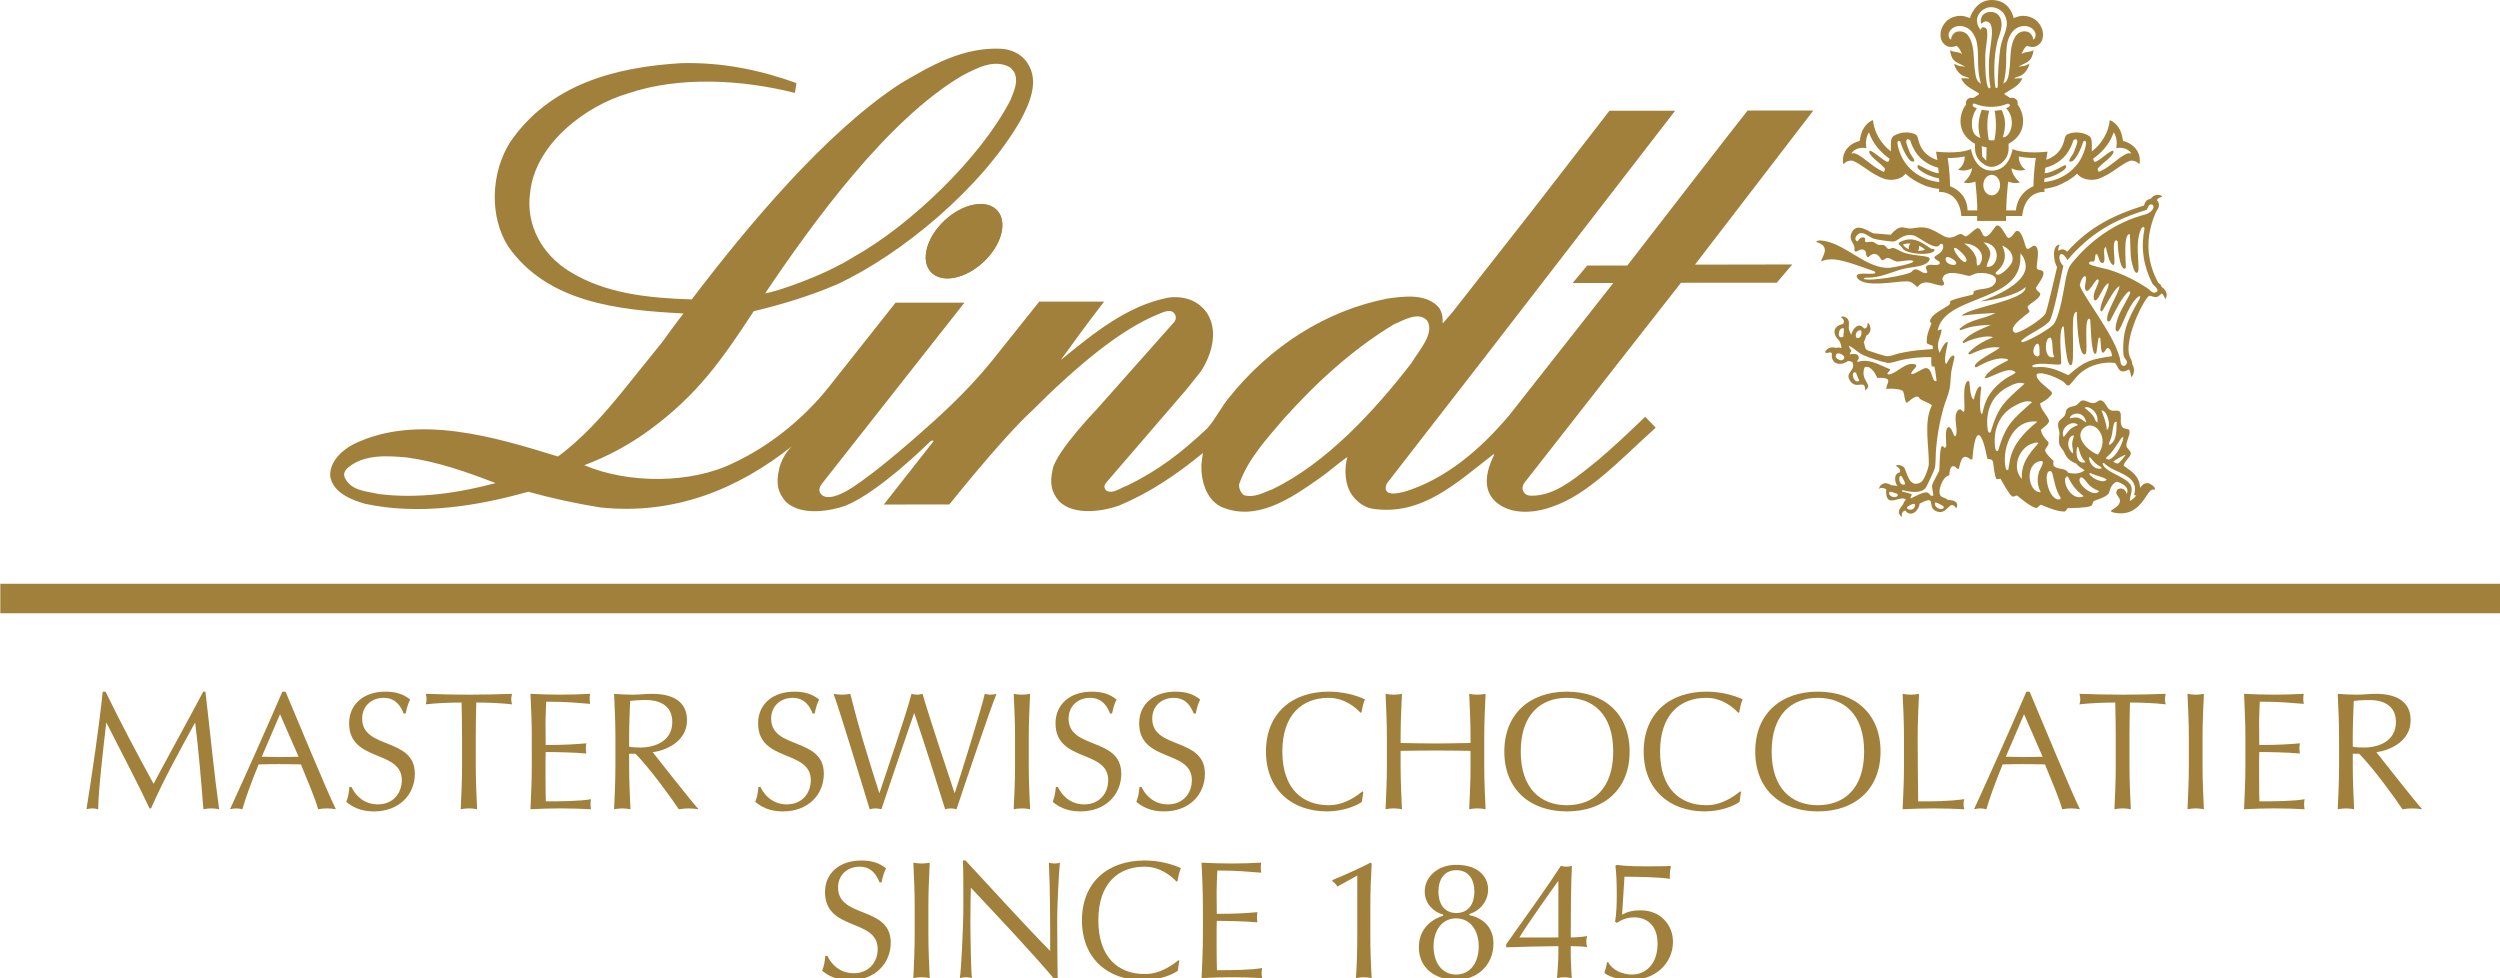 <?xml version="1.0" encoding="utf-8"?>
<!-- Generator: Adobe Illustrator 17.0.0, SVG Export Plug-In . SVG Version: 6.00 Build 0)  -->
<!DOCTYPE svg PUBLIC "-//W3C//DTD SVG 1.1//EN" "http://www.w3.org/Graphics/SVG/1.1/DTD/svg11.dtd">
<svg version="1.1" id="Layer_1" xmlns="http://www.w3.org/2000/svg" xmlns:xlink="http://www.w3.org/1999/xlink" x="0px" y="0px"
	 width="160.802px" height="62.911px" viewBox="0 0 160.802 62.911" enable-background="new 0 0 160.802 62.911"
	 xml:space="preserve">
<g>
	<g>
		<g>
			
				<ellipse transform="matrix(-0.682 -0.731 0.731 -0.682 92.958 71.408)" fill="#A1803B" cx="61.997" cy="15.502" rx="1.829" ry="2.91"/>
		</g>
	</g>
	<line fill="#A1803B" x1="50.442" y1="28.66" x2="50.438" y2="28.66"/>
	<line fill="#A1803B" x1="50.445" y1="28.66" x2="50.442" y2="28.66"/>
	<g>
		<g>
			
				<ellipse transform="matrix(-0.682 -0.731 0.731 -0.682 92.958 71.408)" fill="#A1803B" cx="61.997" cy="15.502" rx="1.829" ry="2.91"/>
		</g>
	</g>
	<line fill="#A1803B" x1="53.057" y1="29.042" x2="53.054" y2="29.042"/>
	<line fill="#A1803B" x1="53.06" y1="29.042" x2="53.057" y2="29.042"/>
	<g>
		<g>
			<rect x="0.02" y="37.548" fill="#A1803B" width="160.782" height="1.898"/>
			<path fill="#A1803B" d="M80.349,38.495"/>
		</g>
	</g>
	<path fill="#A1803B" d="M91.809,20.638c-0.547-0.645-1.52-0.041-2.154,0.225c-2.592,1.562-4.944,3.687-7.086,6.079
		c-1.127,1.323-2.315,2.608-2.865,4.198c-0.042,0.253,0.12,0.582,0.302,0.708c0.677,0.197,1.238-0.164,1.828-0.375
		c3.439-1.646,6.565-5.024,8.959-8.133C91.289,22.51,92.282,21.457,91.809,20.638z M31.878,31.073
		c-1.831-0.704-3.676-1.365-5.69-1.646c-1.338-0.127-2.873-0.212-3.874,0.717c-0.205,0.218-0.215,0.408-0.125,0.608
		c0.423,0.83,1.378,0.841,2.167,1.024C26.92,32.1,29.512,31.707,31.878,31.073z M65.23,4.626l-0.239-0.282
		C63.949,3.74,62.78,4.402,61.864,4.88c-4.831,2.857-9.625,9.493-12.653,13.995c0.761-0.127,3.719-1.105,5.734-2.373
		c3.564-1.985,8.131-6.332,10.046-10.061C65.202,5.893,65.54,5.246,65.23,4.626z M50.958,28.687
		c-3.535,2.814-7.631,4.446-12.335,3.954c-1.578-0.253-3.127-0.591-4.648-1.013c-3.225,0.915-7.001,1.534-10.508,0.773
		c-0.874-0.253-2.028-0.703-2.226-1.744c-0.07-0.943,0.761-1.717,1.521-2.097c4.085-1.984,9.156-0.421,13.127,0.802
		c1.577-1.153,2.944-2.701,4.156-4.193l2.573-3.193c0.408-0.591,1.343-1.815,1.343-1.815c-4.184-0.212-8.749-0.691-11.285-4.322
		c-1.226-1.97-1.085-4.741,0.127-6.683c2.549-3.729,6.761-4.841,11.015-5.094c2.649-0.07,5.113,0.451,7.408,1.281
		c0,0-0.056,0.422-0.098,0.633c-3.338-0.844-7.395-1.097-10.719,0.028c-2.761,0.802-6.001,3.279-6.31,6.388
		c-0.296,2.069,0.761,3.997,2.578,5.093c2.268,1.393,5.001,1.688,7.817,1.773c3.521-4.63,8.609-10.764,13.454-13.901
		c1.958-1.154,3.973-2.322,6.409-2.223c0.591,0.029,1.324,0.281,1.732,0.928c0.789,1.168,0.113,2.632-0.451,3.687
		c-2.493,4.334-7.637,8.611-11.82,10.552c-1.719,0.732-3.507,1.281-5.338,1.717c-2.07,3.166-3.622,5.363-6.646,7.598
		c-1.313,0.97-2.747,1.745-4.254,2.307c2.817,1.196,6.86,1.211,9.62-0.154c2.268-1.069,4.437-2.772,6.127-4.897l4.276-5.404
		l4.429,0.001l-9.169,11.65c-0.159,0.209-0.2,0.401-0.116,0.571c0.335,0.64,1.492,0,1.492,0s1.229-0.47,5.709-4.496
		c1.423-1.28,2.69-2.546,3.888-4.024l3.011-3.772h4.173c-1.001,1.295-1.901,2.52-2.79,3.758c2.142-1.745,4.268-3.489,6.902-4.01
		c1-0.14,1.957,0.169,2.521,1.014c0.732,1.167,0.268,2.704-0.423,3.742l-0.887,1.112l-5.197,6.037
		c-0.155,0.189-0.139,0.368,0.016,0.499c0.38,0.263,0.914-0.176,1.309-0.302c1.943-0.929,3.533-2.132,5.194-3.709
		c0.465-0.52,0.905-1.371,1.34-1.906c2.663-3.349,6.269-5.656,10.241-6.43c1.097-0.155,2.45-0.324,3.267,0.534
		c0.24,0.296,0.296,0.676,0.283,1.069l0.633-0.732l5.143-6.557l4.951-6.396h4.225L95.472,23.017l-6.255,8.062
		c-0.07,0.141-0.13,0.316-0.06,0.457c0.167,0.358,0.837,0.162,1.187,0.091c2.622-0.802,4.874-2.703,6.749-4.939l6.676-8.484
		l-2.614-0.003l0.937-1.123h2.579c0,0,7.599-9.828,7.739-9.969h4.226l-7.613,9.912l6.261-0.011l-1.002,1.174l-6.161,0.004
		L98.063,31.037c-0.144,0.197-0.157,0.39-0.109,0.515c0.13,0.261,0.276,0.339,0.62,0.331c1.36-0.019,2.506-0.93,3.717-1.887
		c1.338-1.048,3.529-3.19,3.529-3.19l0.675,0.704c-2.196,1.97-4.344,4.321-6.668,5.084c-0.691,0.267-2.151,0.592-3.253-0.051
		c-1.085-0.636-1.231-1.776-0.454-3.32l-0.084,0.014c-2.338,1.801-4.605,3.996-7.803,3.476c-0.62-0.112-1.198-0.634-1.466-1.211
		c-0.267-0.634-0.295-1.45-0.098-2.111c-0.606,0.408-1.211,0.971-1.83,1.393c-1.79,1.252-4.023,2.816-6.32,1.803
		c-0.943-0.493-1.274-1.663-1.245-2.689c0.028-0.253,0.056-0.534,0.098-0.76c-1.718,1.407-3.443,2.568-5.401,3.383
		c-0.821,0.302-2.85,0.734-3.86-0.291c-0.499-0.608-0.607-1.129-0.396-2.085c0.281-1.182,2.841-3.835,2.841-3.835l4.971-5.6
		c0,0,0.222-0.249,0.011-0.542c-0.254-0.352-0.774-0.055-1.096,0.063c-2.366,0.985-5.043,3.167-8.133,6.253
		c-1.86,1.717-5.248,5.963-5.248,5.963l-4.215,0.003l3.201-4.072c-0.099-0.126-0.254,0.056-0.254,0.056s-3.225,3.206-5.38,4.078
		l-0.038,0.015c-0.82,0.302-2.854,0.734-3.863-0.291c-0.499-0.608-0.606-1.129-0.396-2.086
		C50.349,29.198,50.958,28.687,50.958,28.687z"/>
	<g>
		<g>
			<path fill="#A1803B" d="M118.663,10.471c0.127-0.103,0.311-0.166,0.501-0.132c0.529,0.218,0.941,0.608,1.437,0.883
				c0.229,0.125,0.445,0.24,0.697,0.309c0.417,0.092,0.919,0.012,1.208-0.286l0.05-0.08c0.397,0.366,0.836,0.602,1.321,0.802
				c0.274,0.078,0.55,0.161,0.85,0.181l-0.01,0.191c1.409,0.002,1.435,1.553,1.435,1.553h1.018v0.319h1.863v-0.319h1.038
				c0,0,0.067-1.551,1.435-1.553l-0.011-0.195c0.281-0.026,0.539-0.104,0.797-0.177c0.484-0.201,0.925-0.436,1.32-0.802l0.051,0.08
				c0.289,0.298,0.791,0.378,1.207,0.286c0.251-0.069,0.469-0.184,0.698-0.309c0.496-0.275,0.907-0.665,1.437-0.883
				c0.189-0.034,0.373,0.029,0.502,0.132c0.033,0.017,0.05,0.103,0.1,0.069c0.039-0.115,0.033-0.275,0.017-0.396
				c-0.073-0.567-0.546-0.957-1.07-1.077c-0.032-0.241-0.095-0.482-0.183-0.694c-0.15-0.286-0.374-0.538-0.669-0.647
				c-0.083,0.825-0.545,1.553-1.152,2.011c-0.016-0.275,0.039-0.596-0.061-0.848c-0.033-0.109-0.151-0.166-0.239-0.212
				c-0.38-0.189-0.897-0.218-1.288-0.029c-0.166,0.103-0.156,0.333-0.222,0.498c-0.158,0.561-0.596,0.957-1.123,1.131
				c0.043-0.318,0.08-0.525,0.08-0.525s-1.434,0.188-2.249-0.163c0,0-0.181,1.384-1.332,1.386c-1.141,0-1.339-1.386-1.339-1.386
				c-0.814,0.35-2.249,0.163-2.249,0.163s0.04,0.214,0.083,0.542c-0.552-0.164-1.014-0.57-1.179-1.149
				c-0.066-0.165-0.055-0.395-0.222-0.498c-0.39-0.189-0.907-0.16-1.286,0.029c-0.089,0.046-0.207,0.103-0.24,0.212
				c-0.1,0.252-0.045,0.573-0.061,0.848c-0.607-0.458-1.07-1.186-1.153-2.011c-0.295,0.109-0.518,0.361-0.669,0.647
				c-0.089,0.212-0.149,0.453-0.184,0.694c-0.523,0.12-0.997,0.51-1.068,1.077c-0.016,0.121-0.022,0.281,0.016,0.396
				C118.613,10.574,118.629,10.488,118.663,10.471z M135.951,8.517c0.146,0.189,0.196,0.452,0.201,0.698
				c0,0.104-0.029,0.218-0.029,0.316c0.057,0.006,0.117-0.028,0.179-0.023c0.312-0.012,0.619,0.097,0.786,0.367
				c-0.04,0-0.101-0.024-0.15-0.024c-0.224,0.035-0.395,0.178-0.579,0.293c-0.44,0.327-0.853,0.705-1.36,0.911
				c-0.039-0.063-0.083-0.126-0.077-0.201c0.292-0.37,0.747-0.59,1.003-1.003c0.027-0.046,0.016-0.108-0.006-0.154
				c-0.161-0.08-1.125,0.878-1.215,0.687c-0.039-0.04-0.066-0.109-0.072-0.172C135.216,9.789,135.717,9.228,135.951,8.517z
				 M131.505,11.48c0.44-0.089,0.866-0.257,1.215-0.525c0.097-0.067,0.206-0.165,0.162-0.302c-0.011-0.046-0.078-0.029-0.107-0.018
				c-0.568,0.321-0.973,0.493-1.255,0.506l0.036-0.351c0.704-0.187,1.295-0.606,1.632-1.323c0.064-0.131,0.134-0.296,0.168-0.434
				c0.055-0.05,0.094-0.08,0.177-0.074c0.209,0.074-0.042,0.529-0.126,0.797c-0.072,0.212-0.388,0.54-0.298,0.628
				c0.218,0.052,0.296-0.114,0.396-0.224c0.222-0.32,0.368-0.659,0.489-1.042c0.047-0.069,0.175-0.105,0.19,0.074
				c-0.033,0.308-0.139,0.607-0.267,0.882c-0.46,0.941-1.396,1.536-2.429,1.638L131.505,11.48z M129.163,11.682
				c0,0,0.441,0.169,0.751,0.048c-0.184-0.15-0.519-0.538-0.531-0.912c0,0,0.402,0.261,0.906,0.093
				c-0.465-0.274-0.439-0.847-0.439-0.847c0.642,0.131,1.098,0.093,1.098,0.093s-0.148,0.847-0.153,1.817
				c-1.106,0.485-1.127,1.559-1.127,1.559h-0.62C129.048,13.534,129.021,13.134,129.163,11.682z M128.108,11.246
				c0.299,0,0.54,0.296,0.54,0.66c0,0.365-0.242,0.66-0.54,0.66c-0.3,0-0.541-0.295-0.541-0.66
				C127.567,11.542,127.808,11.246,128.108,11.246z M126.373,10.065c0,0,0.027,0.573-0.439,0.847
				c0.502,0.167,0.904-0.093,0.904-0.093c-0.011,0.374-0.347,0.762-0.53,0.912c0.309,0.121,0.751-0.048,0.751-0.048
				c0.145,1.384,0.117,1.852,0.117,1.852h-0.622c0,0,0.062-1.091-1.126-1.559c-0.005-0.971-0.154-1.817-0.154-1.817
				S125.73,10.195,126.373,10.065z M122.23,9.117c0.122,0.383,0.267,0.722,0.49,1.042c0.1,0.11,0.178,0.276,0.395,0.224
				c0.09-0.089-0.226-0.417-0.298-0.628c-0.084-0.268-0.336-0.723-0.126-0.797c0.084-0.006,0.123,0.024,0.179,0.074
				c0.033,0.139,0.103,0.304,0.167,0.434c0.336,0.717,0.926,1.136,1.63,1.323l0.038,0.351c-0.282-0.014-0.687-0.186-1.255-0.506
				c-0.029-0.011-0.096-0.028-0.107,0.018c-0.044,0.137,0.064,0.235,0.16,0.302c0.352,0.268,0.776,0.436,1.218,0.525l0.015,0.231
				c-1.032-0.102-1.968-0.697-2.428-1.638c-0.127-0.275-0.233-0.574-0.267-0.882C122.056,9.012,122.185,9.048,122.23,9.117z
				 M119.866,9.508c0.062-0.005,0.123,0.029,0.179,0.023c0-0.098-0.028-0.212-0.028-0.316c0.006-0.246,0.056-0.509,0.201-0.698
				c0.234,0.711,0.734,1.272,1.319,1.696c-0.005,0.063-0.033,0.132-0.072,0.172c-0.089,0.191-1.052-0.768-1.214-0.687
				c-0.022,0.046-0.033,0.108-0.006,0.154c0.256,0.414,0.711,0.633,1.004,1.003c0.006,0.074-0.04,0.137-0.078,0.201
				c-0.508-0.206-0.92-0.585-1.36-0.911c-0.184-0.115-0.356-0.258-0.579-0.293c-0.051,0-0.112,0.024-0.151,0.024
				C119.249,9.605,119.555,9.496,119.866,9.508z"/>
			<path fill="#A1803B" d="M125.456,3.02c0.14,0.017,0.256-0.046,0.385-0.069c0.183,0.092,0.261,0.344,0.362,0.521l-0.14-0.069
				c-0.195-0.08-0.441-0.052-0.629-0.171c0,0.142,0.051,0.281,0.094,0.407c0.14,0.378,0.546,0.458,0.881,0.647
				c-0.156-0.029-0.33-0.018-0.474-0.075c-0.084-0.034-0.162-0.08-0.24-0.097c0.049,0.247,0.21,0.493,0.396,0.653
				c0.128,0.114,0.301,0.154,0.457,0.206c0.05,0.012,0.089,0.029,0.105,0.087c-0.161-0.04-0.35-0.006-0.506-0.029
				c0.173,0.487,0.753,0.726,1.155,0.983c-0.016,0.063-0.062,0.104-0.117,0.126c-0.118,0.046-0.196,0.19-0.334,0.15
				c-0.145-0.023-0.289,0.057-0.362,0.172c-0.04,0.08-0.056,0.16-0.029,0.252c-0.289,0.378-0.439,0.945-0.317,1.45
				c0.112,0.504,0.478,0.859,0.891,1.083v0.313c0.002,0.784,0.728,1.176,1.051,1.178c0.426,0,1.108-0.41,1.11-1.178V9.246
				c0.41-0.224,0.779-0.579,0.89-1.083c0.123-0.504-0.027-1.072-0.318-1.45c0.028-0.092,0.011-0.172-0.028-0.252
				c-0.072-0.114-0.217-0.195-0.363-0.172c-0.138,0.041-0.215-0.103-0.333-0.15c-0.057-0.022-0.101-0.063-0.118-0.126
				c0.401-0.257,0.98-0.496,1.153-0.983c-0.157,0.024-0.347-0.01-0.507,0.029c0.015-0.057,0.054-0.074,0.106-0.087
				c0.155-0.052,0.328-0.091,0.456-0.206c0.185-0.161,0.347-0.406,0.395-0.653c-0.078,0.018-0.156,0.063-0.239,0.097
				c-0.145,0.057-0.317,0.046-0.473,0.075c0.333-0.189,0.74-0.269,0.879-0.647c0.044-0.126,0.095-0.265,0.095-0.407
				c-0.19,0.12-0.435,0.091-0.629,0.171l-0.139,0.069c0.1-0.177,0.178-0.429,0.361-0.521c0.128,0.022,0.246,0.086,0.385,0.069
				c0.279-0.012,0.517-0.235,0.601-0.493c0.135-0.464-0.073-0.933-0.405-1.22c-0.264-0.212-0.614-0.316-0.986-0.28
				c-0.207,0.034-0.462,0.137-0.462,0.137S129.322,0.002,128.112,0c-1.099,0.002-1.404,1.163-1.404,1.163s-0.254-0.103-0.46-0.137
				c-0.375-0.035-0.725,0.069-0.986,0.28c-0.335,0.287-0.541,0.756-0.407,1.22C124.938,2.785,125.178,3.008,125.456,3.02z
				 M127.757,10.321c-0.1-0.069-0.167-0.183-0.261-0.257l-0.029-0.658l0.295,0.069l0.017,0.029
				C127.768,9.777,127.763,10.046,127.757,10.321z M129.122,6.672c0.074-0.017,0.135,0.035,0.162,0.092
				c-0.028,0.126-0.168,0.148-0.251,0.206c0.328,0.304,0.457,0.848,0.311,1.335c-0.072,0.212-0.183,0.436-0.412,0.515l-0.112,0.012
				c0.139-0.412,0.207-0.957,0.067-1.392c-0.044-0.127-0.078-0.258-0.15-0.367c-0.145,0.011-0.295,0.029-0.438,0.052
				c0.105,0.625,0.117,1.29-0.022,1.896c-0.119,0.017-0.247,0.011-0.358-0.017c-0.089-0.447-0.117-0.962-0.066-1.432
				c0.023-0.15,0.055-0.293,0.084-0.442c-0.101-0.035-0.229-0.023-0.335-0.052c-0.049,0-0.145-0.07-0.15,0.029
				c-0.202,0.533-0.273,1.21-0.068,1.754c-0.061,0.01-0.105-0.041-0.167-0.057c-0.362-0.184-0.401-0.625-0.379-1.02
				c0.033-0.304,0.145-0.579,0.317-0.814c-0.095-0.057-0.228-0.057-0.268-0.171c-0.006-0.052-0.011-0.115,0.045-0.132
				c0.133-0.018,0.222,0.069,0.339,0.092C127.847,6.935,128.576,6.907,129.122,6.672z M129.277,2.297
				c0.18-0.384,0.552-0.651,1.002-0.624c0.3,0.022,0.567,0.204,0.647,0.482c0.034,0.155-0.022,0.32-0.141,0.396
				c-0.016-0.047-0.03-0.099-0.029-0.145c-0.073-0.191-0.223-0.363-0.439-0.382c-0.3-0.044-0.561,0.106-0.703,0.348
				c-0.331,0.555-0.288,1.273-0.343,1.908c-0.074,0.387-0.025,0.911-0.417,1.097c0.177-0.584,0.193-1.215,0.187-1.84
				C129.06,3.103,129.075,2.663,129.277,2.297z M127.224,1.022c0.128-0.29,0.383-0.485,0.704-0.551
				c0.376-0.05,0.705,0.111,0.926,0.359c0.123,0.169,0.186,0.344,0.222,0.557c0.055,0.498-0.242,0.957-0.348,1.418
				c-0.13,0.485-0.12,0.949-0.184,1.45c-0.019,0.326-0.053,0.973-0.046,1.307c-0.018,0.039-0.015,0.093-0.067,0.102
				c-0.045,0.02-0.071-0.027-0.089-0.059c-0.114-0.758-0.084-1.985,0.082-2.704c0.083-0.487,0.291-0.796,0.319-1.305
				c0.002-0.357-0.122-0.647-0.413-0.772c-0.189-0.083-0.461-0.08-0.638,0.03c-0.209,0.096-0.294,0.324-0.289,0.551
				c0.015,0.042,0.017,0.09,0.041,0.126c0.119-0.105,0.193-0.149,0.289-0.156c0.099-0.001,0.192,0.052,0.258,0.117
				c0.135,0.185,0.129,0.417,0.135,0.649c-0.03,0.575-0.16,1.126-0.191,1.715c-0.016,0.47-0.021,1.251,0.096,1.74
				c-0.014,0.028-0.016,0.076-0.058,0.079c-0.061,0.005-0.091-0.042-0.116-0.088c-0.083-0.227-0.102-0.495-0.136-0.758
				c-0.023-0.338-0.036-0.939-0.028-1.291c0.019-0.498,0.168-1.037,0.123-1.536c-0.005-0.069-0.031-0.143-0.08-0.183
				c-0.073-0.048-0.149-0.092-0.23-0.054c-0.066,0.027-0.085,0.08-0.095,0.162C127.171,1.69,127.091,1.307,127.224,1.022z
				 M125.343,2.155c0.079-0.278,0.347-0.46,0.646-0.482c0.451-0.027,0.822,0.24,1.002,0.624c0.203,0.366,0.217,0.806,0.237,1.241
				c-0.007,0.625,0.01,1.256,0.186,1.84c-0.391-0.187-0.342-0.711-0.417-1.097c-0.055-0.635-0.012-1.353-0.344-1.908
				c-0.141-0.242-0.402-0.393-0.701-0.348c-0.219,0.02-0.368,0.191-0.44,0.382c0.002,0.046-0.014,0.098-0.026,0.145
				C125.365,2.475,125.309,2.311,125.343,2.155z"/>
			<path fill="#A1803B" d="M139.041,18.455c-0.031-0.114-0.122-0.205-0.22-0.263c-0.787-1.453-0.825-2.932-0.191-4.46
				c0.073-0.174,0.218-0.317,0.237-0.512c0.013-0.133-0.042-0.256-0.138-0.345c0.073-0.139,0.22-0.191,0.364-0.227
				c-0.221-0.223-0.605-0.1-0.759,0.138c-0.285,0.055-0.34,0.179-0.435,0.434c-1.991,0.621-3.519,1.4-4.94,2.972
				c-0.161-0.169-0.35-0.208-0.55-0.065c-0.069-0.131,0.028-0.274,0.081-0.393c-0.548,0.011-0.397,1.15-0.175,1.436
				c-0.092,0.368-0.647,2.872-0.77,3.036c-0.281,0.379-1.431,1.118-1.9,1.215c-0.687-0.305,0.792-1.224,0.881-1.357
				c0.077-0.114-0.23-0.252-0.046-0.417c0.175-0.157,0.398-0.272,0.568-0.44c0.079-0.08,0.242-0.234,0.162-0.357
				c-0.057-0.084-0.327-0.228-0.238-0.374c0.109-0.18,0.512-0.694,0.465-0.947c-0.045-0.235-0.413-0.083-0.429-0.31
				c-0.023-0.305,0.23-1.173-0.087-1.393c-0.194-0.134-0.468,0.391-0.609,0.084c-0.088-0.192-0.258-1.136-0.602-1.054
				c-0.169,0.04-0.267,0.485-0.562,0.44c-0.156-0.13-0.507-1.004-0.77-0.75c-0.145,0.139-0.45,0.737-0.73,0.655
				c-0.199-0.059-0.222-0.665-0.526-0.495c-0.227,0.127-0.395,0.365-0.638,0.482c-0.118,0.057-0.17-0.059-0.261-0.106
				c-0.179-0.094-0.36,0.071-0.521,0.137c-0.464,0.186-0.694-0.056-1.077-0.263c-0.662-0.356-0.912-0.389-1.603-0.27
				c-0.563,0.097-0.705-0.399-1.409,0.414c-0.368-0.03-0.739-0.054-1.106-0.09c-0.182-0.018-1.134-0.832-1.436,0.031
				c-0.17,0.481,0.315,0.649,0.197,1.053c0.115,0.253,0.303-0.137,0.597-0.029c0.208,0.076,0.13,0.307,0.226,0.459l0.087,0.017
				c0.315-0.324,0.592-0.263,0.794,0.108c0.135,0.248,0.301-0.119,0.493-0.054c0.173,0.059,0.327,0.164,0.503,0.221
				c0.151,0.048,0.776-0.121,1.028-0.056c0.03,0.008,0.079,0.028,0.071,0.069c-0.023,0.119-1.297,0.385-1.522,0.397
				c-1.473,0.087-2.811-1.524-4.258-1.738c-0.16-0.024-0.355-0.058-0.481,0.072c1.048,0.292,0.332,1.005,0.331,1.256
				c0.274-0.129,0.581-0.152,0.88-0.126c0.668,0.061,1.856,0.525,2.531,0.757c0.03,0.01,0.085,0.057,0.076,0.095
				c-0.048,0.181-1.153-0.088-1.2,0.202c-0.009,0.061,0.057,0.169,0.099,0.208c0.6,0.553,2.348,0.135,3.157,0.144
				c0.268,0.003,0.461,0.203,0.643,0.375c0.495-0.647,1.162-0.052,1.634-0.107l0.088-0.084c0.033-0.147-0.15-0.229-0.099-0.387
				c0.189-0.591,1.269-0.241,1.645-0.154c0.147,0.033,0.325-0.096,0.464-0.137c0.473-0.141,1.598,0.03,1.274,0.6
				c-0.285,0.501-1.022,0.291-1.379,0.549c-0.015,0.053,0.001,0.144-0.046,0.184c-0.068,0.057-1.268,0.266-1.46,0.446
				c-0.062,0.059,0.024,0.128-0.017,0.173c-0.235,0.255-1.211,0.604-1.292,1.108c-0.011,0.068,0.092,0.067,0.094,0.131
				c0.002,0.098-0.363,0.72-0.29,1.274c0.007,0.057,0.302,0.135,0.382,0.177c-0.037,0.103,0.037,0.106-0.005,0.206l-0.646,0.05
				c-0.515,0.041-1.031,0.117-1.532,0.233c-0.203,0.048-0.424,0.142-0.626,0.173l-0.106,0.006c-0.22-0.004-0.999-0.284-1.249-0.365
				c-0.243-0.079-0.183-0.345-0.28-0.533c0.061-0.129,0.136-0.264,0.145-0.41c0.299-0.16,0.376-0.492,0.194-0.772
				c-0.02-0.033-0.047-0.068-0.092-0.052c-0.001,0.172-0.011,0.331-0.22,0.351c-0.358-0.466-0.745,0.029-0.833,0.406
				c-0.044-0.09-0.16-0.351-0.159-0.444c0.004-0.228,0.082-0.49-0.148-0.656c-0.095-0.069-0.25-0.114-0.358-0.054
				c0.145,0.116,0.268,0.267,0.143,0.456c-0.666,0.137-0.7,0.637-0.263,1.058c0.086,0.084,0.154,0.374,0.165,0.491
				c-0.119-0.037-0.247-0.05-0.366-0.007c-0.466-0.169-0.816,0.282-0.627,0.317c0.128,0.024,0.247-0.104,0.374,0.035
				c-0.094,0.692,0.542,0.836,1.031,0.489c0.1-0.007,0.199,0.027,0.288,0.073c0.25,0.559-0.547,0.649-0.134,1.225
				c0.413,0.574,0.958-0.182,0.951,0.587c0.58-0.394-0.347-0.577-0.042-1.472c0.354-0.196,0.732,0.398,0.81,0.668
				c1.131-0.036,0.589,0.325,0.592,0.715c0.188-0.037,1.011-0.027,1.089,0.169c0.087,0.214,0.073,0.464,0.179,0.692l0.071,0.025
				c0.143-0.106,0.642-0.612,0.797-0.287c0.066,0.144,0.854,0.353,0.786,0.487c-0.525,1.055-0.166,2.578-0.188,3.751
				c-0.003,0.237-0.298,1.039-0.495,1.156c-0.794,0.47-0.914-0.72-1.102-0.953c-0.086-0.109-0.506-0.237-0.502-0.078
				c0.138,0.056,0.315,0.237,0.238,0.399c-0.418,0.097-0.336,0.613-0.162,0.881c-0.134-0.018-0.264-0.052-0.4-0.054
				c-0.32-0.216-0.673-0.161-0.793,0.244c0.135-0.108,0.34-0.067,0.476,0.018c-0.084,1.352,0.907,0.325,1.272,0.667
				c-0.127,0.105-0.135,0.221-0.217,0.34c-0.193,0.273-0.413,0.475-0.047,0.786c-0.015-0.189,0.003-0.372,0.225-0.423
				c0.343,0.477,0.874,0.017,0.915-0.441c1.206-0.643,0.378,0.263,1.124,0.506c0.704,0.23,0.791-0.851,1.234-0.214
				c0.053-0.041,0.053-0.118,0.058-0.178c0.024-0.315-0.38-0.345-0.596-0.357c-0.102-0.105-0.272-0.132-0.399-0.203
				c-0.378-0.206,0.093-1.385,0.486-1.369c0.021-0.187,0.033-0.714,0.359-0.572c0.087,0.037,0.158,0.221,0.262,0.125
				c0.118-0.461,0.202-1.044,0.753-0.583l0.115-0.007c0.172-2.226,0.609-1.917,0.962-0.036c0.169,0.03,0.332,0.02,0.366,0.221
				c0.029,0.188,0.095,0.89,0.219,1.084c0.088,0.022,0.172-0.022,0.259-0.024c0.126,0.225,0.565,1.02,0.748,1.137
				c0.09,0.057,0.222-0.057,0.317-0.059c0.254,0.212,0.954,0.795,1.269,0.81c0.09-0.069,0.161-0.168,0.267-0.215
				c0.426,0.178,1.063,0.448,1.536,0.441c0.085-0.054,0.12-0.152,0.191-0.22c0.363-0.009,1.098-0.007,1.471-0.131
				c0.17-0.056,0.088-0.278,0.253-0.345c0.298-0.119,0.709-0.221,0.921-0.482c0.026-0.03,0.09-0.588,0.511-0.745
				c0.341,0.101,0.857,0.357,0.625,0.804c-0.046-0.427-0.568-0.474-0.649-0.179c-0.062,0.227,0.187,0.344,0.22,0.548
				c0.056,0.359-0.357,0.519-0.585,0.703c0.023,0.061,0.091,0.087,0.15,0.101c1.812,0.419,2.118-1.478,2.561-1.47
				c0.041,0,0.11,0.035,0.127-0.03c0.038-0.14-0.316-0.367-0.441-0.381c-0.338-0.037-0.447,0.268-0.516,0.298
				c-0.034-0.756-0.518-1.038-1.06-1.43c0.086-0.301,0.323-0.436,0.446-0.684c0.108-0.219-0.183-0.356-0.249-0.531
				c-0.086-0.229,0.224-0.719,0.191-0.982c-0.023-0.189-0.22-0.145-0.341-0.197c-0.34-0.144-0.183-0.66-0.232-0.935
				c-0.059-0.339-0.405-0.135-0.62-0.221c-0.283-0.112-0.313-0.461-0.556-0.608c-0.167-0.1-0.278,0.019-0.412,0.096
				c-0.261,0.149-0.529-0.086-0.775-0.125c-0.191-0.03-0.287,0.123-0.4,0.238c-0.179,0.181-0.499,0.109-0.678,0.304
				c-0.113,0.122-0.072,0.278-0.146,0.404c-0.091,0.158-0.3,0.252-0.392,0.429c-0.138,0.259,0.058,0.514,0.039,0.774
				c-0.015,0.214-0.049,0.378-0.017,0.596c0.042,0.283,0.243,0.384,0.341,0.619c0.151,0.365,0.395,0.56,0.765,0.697
				c0.13,0.195,0.34,0.299,0.532,0.423c-0.291,0.251-0.718,0.255-1.072,0.154c-0.158-0.333-0.702-0.158-0.922-0.453
				c-0.044-0.061,0-0.225-0.01-0.304c-0.128-0.119-0.557-0.513-0.533-0.696c0.019-0.14,0.248-0.278,0.215-0.5
				c-0.22-0.224-0.447-0.479-0.488-0.804c0.191-0.171,0.45-0.307,0.533-0.566c-0.133-0.402-0.521-0.668-0.591-1.126
				c0.177-0.089,0.44-0.24,0.573-0.387c0.069-0.075,0.261-0.233,0.175-0.345c-0.167-0.214-1.118-0.811-0.951-1.156
				c0.343-0.204,1.424,0.283,1.721,0.506c0.088,0.067,0.239,0.321,0.369,0.202c0.247-0.222,0.386-0.519,0.812-0.857
				c0.568-0.451,1.403-0.657,2.119-0.566c0.233,0.2,0.2,0.809,0.904,0.417c0.093,0.151,0.119,0.329,0.145,0.5
				c0.226-0.197,0.221-0.605,0.063-0.839c0-0.237-0.105-0.322-0.174-0.518c-0.313-0.903,0.581-3.034,1.135-3.752
				c0.041-0.053,0.113-0.147,0.192-0.125c0.434,0.123,0.402,0.139,0.758-0.155c0.092,0.107,0.173,0.231,0.208,0.369
				C139.491,18.959,139.297,18.622,139.041,18.455z M124.793,16.259c-0.359,0.285-0.605,0.246-0.035,0.584l0.006,0.125
				c-0.251,0.205-0.636-0.073-0.863,0.161c-0.13,0.135,0.249,0.439-0.063,0.441c-0.28,0.001-0.565-0.487-0.88-0.09
				c-0.167,0.209-2.802,0.662-3.099,0.447c0.098-0.09,0.236-0.069,0.36-0.072c0.912-0.018,1.625-0.474,2.49-0.619
				c0.318-0.053,0.688-0.086,0.99-0.196c0.143-0.052,0.376-0.18,0.412-0.34c0.015-0.068-0.002-0.116-0.064-0.148
				c-0.228-0.118-1.16-0.114-1.667-0.334c-0.135-0.058-0.491-0.263-0.608-0.267c-0.147-0.007-0.296,0.152-0.417-0.024
				c-0.076-0.11-0.16-0.186-0.307-0.173c-0.319,0.027-0.287-0.056-0.539-0.179c-0.148-0.072-0.41,0.029-0.498-0.007
				c-0.11-0.042,0.013-0.204-0.081-0.267c-0.059-0.04-0.14-0.04-0.203-0.019c-0.108,0.037-0.171,0.139-0.225,0.233l-0.088-0.006
				c-0.204-0.175,0.051-0.478,0.25-0.512c0.28-0.049,0.605,0.272,0.851,0.357c0.172,0.059,1.14,0.201,1.302,0.179
				c0.261-0.035,0.609-0.549,1.275-0.387c0.328,0.079,1.481,1.078,1.691,0.566C125.056,15.563,125.06,16.045,124.793,16.259z
				 M118.573,21.113c0.08,0.018-0.018,0.397-0.001,0.532C118.124,21.913,118.222,21.033,118.573,21.113z M118.075,22.902
				c0.039-0.373,0.586-0.048,0.554,0.093C118.55,23.358,118.056,23.089,118.075,22.902z M134.384,30.463
				c0.045-0.071,0.153,0.001,0.208,0.024c0.224,0.095,0.754,0.225,0.908,0.351C135.337,31.148,134.495,30.766,134.384,30.463z
				 M134.374,29.413l0.08,0.013c0.178,0.248,0.406,0.487,0.695,0.607l0.034,0.09C134.772,30.266,134.345,29.812,134.374,29.413z
				 M136.972,30.756c0.278,0.227,0.413,0.545,0.337,0.899c-0.013,0.059-0.07,0.162-0.011,0.209h0.115
				c-0.111,0.149-0.26,0.267-0.416,0.363c-0.022-0.378,0.272-0.717,0-1.102c-0.355-0.5-1.732-0.81-1.751-1.333
				c0.094-0.037,0.13,0.038,0.191,0.089C135.891,30.265,136.516,30.382,136.972,30.756z M136.729,29.248
				c-0.157,0.197-0.3,0.433-0.514,0.572c-0.11-0.007-0.2-0.078-0.296-0.12C136.005,29.604,136.595,29.27,136.729,29.248z
				 M136.415,28.229c0.027-0.036,0.126-0.19,0.163-0.071c-0.081,0.449-0.482,1.263-0.944,1.411c-0.05-0.025-0.128-0.05-0.174-0.083
				c-0.036-0.025,0.034-0.074,0.047-0.084C135.901,29.081,136.123,28.631,136.415,28.229z M135.797,28.146
				c0.089-0.278,0.088-0.733,0.208-0.96c0.023-0.042,0.097-0.06,0.14-0.059c-0.022,0.468,0.048,1.178-0.43,1.478l-0.075-0.024
				C135.67,28.428,135.75,28.293,135.797,28.146z M135.512,27.652c-0.026-0.459-0.193-0.828-0.346-1.25
				C135.531,26.35,135.841,27.467,135.512,27.652z M134.94,29.243c-0.6-0.205-1.625-1.167-0.851-1.757
				C134.748,26.983,135.742,28.159,134.94,29.243z M134.905,27.175c-0.121-0.058-0.137-0.178-0.193-0.285
				c-0.137-0.276-0.391-0.468-0.63-0.655C134.263,26.047,135.021,26.435,134.905,27.175z M134.188,27.185
				c-0.446-0.314-0.512-0.406-1.045-0.276C133.098,26.614,134.037,26.297,134.188,27.185z M133.33,29.164
				c-0.525-0.393-0.264-1.229,0.074-1.144C133.145,28.719,133.394,28.798,133.33,29.164z M132.742,28.114
				c-0.293-0.528,0.503-1.16,0.925-0.781C133.071,27.573,133.106,27.676,132.742,28.114z M133.699,28.829
				c0.105,0.395,0.162,0.591,0.448,0.906C133.321,29.962,133.574,28.35,133.699,28.829z M133.798,30.744
				c0.042-0.05,0.095-0.048,0.147-0.014c0.318,0.208,0.303,0.565,1.073,0.857C134.685,32.072,133.503,31.078,133.798,30.744z
				 M132.828,30.777l0.11-0.136c0.078-0.001,0.108,0.08,0.138,0.144c0.22,0.468,0.56,0.843,0.951,1.13
				C133.436,32.224,132.761,31.437,132.828,30.777z M131.861,30.3c0.084-0.001,0.131,0.087,0.149,0.153
				c0.156,0.573,0.199,1.062,0.547,1.581l-0.073,0.086C131.762,32.245,131.373,30.31,131.861,30.3z M131.789,20.704
				c0.28-0.265,0.784-3.019,0.927-3.597c-0.487-0.481-0.202-1.231,0.261-0.381c1.482-1.716,2.96-2.578,5.114-3.234
				c0.048-0.131,0.106-0.316,0.261-0.351l0.122,0.042c0.174,0.269-0.263,0.553-0.476,0.607c-1.892,0.49-3.541,1.655-4.761,3.169
				c-0.225,0.278-0.305,0.704-0.378,1.048c-0.087,0.417-0.38,2.529-0.844,2.93c-0.406,0.349-1.225,0.814-1.727,1.007
				c-0.077,0.03-0.178,0.071-0.26,0.059l-0.018-0.09C130.529,21.442,131.264,21.199,131.789,20.704z M132.129,22.961
				c-0.628,0.199-0.624-0.939-0.391-1.185c0.034-0.037,0.149-0.097,0.185-0.024C132.082,22.081,131.957,22.573,132.129,22.961z
				 M131.186,22.833l-0.118,0.102c-0.605-0.109-0.057-1.145,0.081-0.734C131.208,22.373,131.17,22.648,131.186,22.833z
				 M125.147,16.706c-0.052-0.386,0.539-0.029,0.642,0.119C126.024,17.16,125.198,17.094,125.147,16.706z M126.461,16.819
				c-0.16,0.216-0.829-0.64-0.776-0.863l0.099-0.012C125.966,16.023,126.624,16.598,126.461,16.819z M127.304,17.047l-0.121,0.034
				c-0.074-0.15-0.019-0.315-0.065-0.469c-0.11-0.368-0.405-0.698-0.783-0.952C127.29,15.687,127.776,16.478,127.304,17.047z
				 M127.776,17.154c0.104-0.57,0.582-0.866-0.197-1.568C128.83,15.708,128.539,17.298,127.776,17.154z M128.361,17.6
				c-0.045-0.064,0.178-0.226,0.224-0.277c0.434-0.466,0.467-0.996,0.194-1.527c0.481,0.2,0.747,0.58,0.657,1.01
				C129.379,17.079,128.587,17.914,128.361,17.6z M119.682,21.245c0.115,0.012,0.057,0.63-0.274,0.478
				C119.299,21.574,119.4,21.216,119.682,21.245z M119.272,23.941l0.116,0.031c0.042,0.18,0.139,0.344,0.202,0.517
				C119.311,24.72,119.015,24.066,119.272,23.941z M123.854,23.677c-0.186,0.013-0.595,0.332-0.859,0.391l-0.071-0.035
				c0.053-0.207,0.262-0.302,0.338-0.498l-0.052-0.092c-0.627-0.201-1.118,0.511-1.663,0.632c-0.053,0.011-0.128,0.012-0.156-0.047
				c0.048-0.083,0.186-0.182,0.185-0.279c-0.736-0.28-1.337-0.715-2.104-0.468c-0.051-0.088,0.095-0.164,0.089-0.258
				c-0.02-0.342-0.384-0.248-0.58-0.231c-0.006-0.113,0.087-0.144,0.103-0.239c-0.072-0.091-0.147-0.195-0.159-0.319
				c0.327,0.159,0.605,0.464,0.923,0.606c0.393,0.176,1.143,0.421,1.561,0.502c0.197,0.039,0.741-0.16,0.972-0.204
				c0.609-0.118,1.225-0.182,1.843-0.169c0.008,0.195-0.021,0.395,0.022,0.587c0.059,0.03,0.122-0.003,0.18,0.035
				c0.073,0.272,0.088,0.636,0.137,0.918C124.219,24.636,124.333,23.643,123.854,23.677z M121.502,31.752l0.035-0.124
				c0.115-0.007,0.401,0.103,0.511,0.14l0.013,0.118C121.919,32.057,121.573,31.969,121.502,31.752z M122.408,30.802
				c0.046,0.105,0.159,0.242,0.118,0.359C122.003,31.318,122.117,30.15,122.408,30.802z M122.686,32.603
				c0.01-0.012,0.527-0.37,0.49-0.094C123.119,32.95,122.525,32.773,122.686,32.603z M125.03,32.586
				c-0.001,0.326-0.673,0.095-0.565-0.257C124.523,32.275,124.964,32.522,125.03,32.586z M127.491,26.647
				c-0.235-0.095-0.097-1.449-0.058-1.709l-0.047-0.09c-0.233-0.005-0.386,0.683-0.439,0.858c-0.234-0.141-0.237-0.881-0.274-1.143
				l-0.074-0.071c-0.448,0.195-0.158,1.762-0.272,1.988c-0.127,0.018-0.134-0.163-0.267-0.149c-0.136,0.014-0.223,0.193-0.249,0.31
				c-0.096,0.417,0.087,0.865,0.023,1.279c-0.005,0.029-0.035,0.135-0.075,0.138c-0.116,0.008-0.166-0.46-0.377-0.583
				c-0.025-0.015-0.099,0.008-0.116,0.03c-0.178,0.22-0.077,0.91-0.081,1.191l-0.065,0.101c-0.108,0.03-0.136-0.167-0.226-0.089
				c-0.055,0.048-0.091,0.311-0.097,0.387c-0.031,0.385-0.038,0.764-0.059,1.15c-0.005,0.088-0.389,0.734-0.446,0.904
				c-0.08,0.245,0.078,0.485,0.053,0.733c-0.188,0.06-0.22-0.121-0.348-0.191c-0.209-0.115-0.908,0.285-1.096,0.369
				c-0.066-0.14,0.181-0.229-0.011-0.298c-0.172-0.062-0.365-0.1-0.543-0.143l0.005-0.095c0.438,0.097,1.109,0.257,1.482-0.108
				c0.086-0.084,0.607-1.215,0.626-1.34c0.055-0.361,0.035-0.768,0.064-1.137c0.075-0.917,0.227-1.802,0.479-2.686
				c0.116-0.404,0.312-0.836,0.396-1.239c0.084-0.412,0.047-0.851,0.143-1.274l0.174-0.78l-0.057-0.101
				c-0.243,0.041-0.355,0.382-0.475,0.559c-0.213-0.157,0.067-1.148,0.104-1.393l-0.086-0.024c-0.228,0.176-0.323,0.446-0.441,0.696
				c-0.292-0.656,0.076-0.928,0.122-1.501c-0.097-0.012-0.172,0.029-0.254,0.072c0.424-2.229,4.895-1.818,5.293-4.294
				c0.038-0.227,0.024-0.457,0.036-0.685c0.176,0.178,0.279,0.429,0.323,0.674c0.263,1.438-2.923,2.429-2.923,2.429
				c0.84-0.084,2.29-0.357,2.93-0.928c0.074,0.858-3.703,1.307-4.106,1.846c0.715-0.102,1.437-0.148,2.159-0.184
				c-0.771,0.444-1.554,0.346-2.311,1.036l0.046,0.077c0.138-0.025,0.267-0.09,0.398-0.131c0.513-0.157,1.049-0.197,1.583-0.214
				c-0.65,0.295-1.342,0.519-1.818,1.084l0.017,0.077h0.092c0.346-0.222,1.473-0.54,1.848-0.363
				c-0.592,0.236-1.16,0.549-1.593,1.024c0.012,0.061,0.058,0.096,0.117,0.071c0.649-0.28,1.173-0.515,1.905-0.44
				c-0.069,0.172-1.787,0.945-1.586,1.251c0.02,0.031,0.083,0.027,0.11,0.012c0.54-0.301,1.359-0.706,1.998-0.5l-0.006,0.078
				c-0.409,0.199-1.372,0.676-1.483,1.143c0.434-0.012,1.497-0.828,1.987-0.393c-0.022,0.026-0.043,0.062-0.068,0.084
				c-0.105,0.089-0.303,0.159-0.427,0.237c-0.58,0.363-1.139,0.892-1.404,1.533C127.633,26.061,127.559,26.361,127.491,26.647z
				 M128.038,27.799l-0.095,0.034c-0.078-0.071-0.092-0.167-0.103-0.266c-0.13-1.071,0.239-2.078,1.215-2.621
				c0.3-0.168,0.815-0.444,1.163-0.263C128.96,25.809,128.53,26.113,128.038,27.799z M128.523,28.982l-0.097,0.035
				c-0.077-0.071-0.09-0.167-0.102-0.265c-0.129-1.071,0.238-2.079,1.214-2.623c0.302-0.167,0.817-0.442,1.164-0.262
				C129.446,26.993,129.013,27.296,128.523,28.982z M131.279,29.654c0.311-0.033-0.091,0.568-0.126,0.679
				c-0.137,0.44-0.118,0.898,0.108,1.325C130.427,31.711,130.189,29.77,131.279,29.654z M130.048,30.81
				c-0.701-0.754-0.158-2.054,0.716-2.295c0.102-0.027,0.259-0.083,0.354-0.018C130.435,29.279,129.998,29.834,130.048,30.81z
				 M131.051,27.119c-0.857,0.688-1.562,1.437-1.772,2.471c-0.043,0.216-0.061,0.436-0.112,0.652l-0.134-0.041
				C128.703,29.067,129.349,26.923,131.051,27.119z M133.068,24.11c-0.025,0-0.057,0.004-0.081,0
				c-0.026-0.006-0.281-0.131-0.331-0.152c-0.512-0.228-0.913-0.354-1.48-0.354c-0.147,0-0.299,0.039-0.442,0l-0.01-0.096
				c0.48-0.272,1.729,0.059,1.842-0.101c0.073-0.102-0.186-1.817,0.08-2.37l0.088-0.054c0.061,0.444,0.058,0.896,0.121,1.34
				c0.024,0.163,0.118,1.271,0.371,1.156c0.245-0.113-0.004-2.679,0.168-3.216c0.029-0.094,0.073-0.199,0.186-0.208
				c0.002,0.394,0.08,2.643,0.463,2.739c0.057,0.014,0.108-0.016,0.126-0.071c0.118-0.346-0.122-2.06,0.186-2.233l0.088,0.059
				c0.054,0.515,0.045,1.783,0.253,2.179l0.111,0.03c0.078-0.067,0.109-0.832,0.185-1.036l0.098,0.006
				c0.026,0.157,0.051,0.756,0.077,0.828c0.139,0.395,0.282-0.238,0.433-0.167c0.153,0.071,0.252,0.362,0.244,0.518
				C134.474,23.123,134.134,23.179,133.068,24.11z M137.627,19.209c-0.456,0.814-0.925,1.599-1.025,2.548
				c-0.028,0.257-0.079,1,0.029,1.215c0.069,0.139,0.23,0.243,0.156,0.43c-0.031,0.077-0.119,0.131-0.202,0.131
				c-0.211,0-0.197-0.37-0.237-0.512c-0.287-0.994-0.851-1.816-1.386-2.691c-0.178-0.293-1.213-1.795-1.186-2.013
				c0.014-0.112,0.233-0.746,0.405-0.489c0.008,0.2-0.11,0.6-0.063,0.751c0.167,0.543,0.663-0.728,0.838-0.601
				c0.045,0.032,0.035,0.105,0.025,0.148c-0.106,0.385-0.379,0.708-0.302,1.132c0.242,0.378,0.57-0.955,0.955-1.043
				c-0.011,0.461-0.495,1.095-0.544,1.721l0.064,0.106c0.131,0.003,0.772-1.463,1.175-1.643c-0.043,0.509-0.954,1.782-0.776,2.25
				c0.095,0.069,0.154,0.02,0.203-0.071c0.257-0.487,0.746-1.541,1.187-1.846c0.037,0.016,0.098,0.076,0.076,0.125
				c-0.338,0.728-0.868,1.402-0.945,2.239c-0.009,0.11,0.02,0.228,0.151,0.227c0.356-0.43,0.584-1.524,1.205-2.151
				c0.03-0.029,0.163-0.145,0.209-0.118C137.689,19.083,137.646,19.174,137.627,19.209z M138.595,18.822
				c-0.163,0.037-0.316-0.18-0.441-0.263c-0.787-0.523-1.629-0.947-2.537-1.221c-0.179-0.054-1.231-0.261-1.243-0.375
				c-0.031-0.259,0.315-0.042,0.351-0.215c0.025-0.125,0.042-0.254,0.064-0.381l0.087-0.029c0.094,0.116,0.099,0.279,0.163,0.41
				c0.031,0.064,0.087,0.16,0.169,0.167c0.348,0.033-0.046-0.941,0.243-1.024c0.063,0.267,0.19,0.935,0.399,1.114
				c0.387,0.331-0.123-1.497,0.272-1.554l0.087,0.065c-0.005,0.273,0.099,1.747,0.441,1.774l0.086-0.059
				c0.021-0.265-0.198-2.197,0.25-2.173c0.031,0.039,0.044,1.289,0.074,1.494c0.033,0.21,0.144,0.802,0.284,0.947
				c0.126,0.131,0.201-0.019,0.203-0.137c0.021-0.841-0.189-1.715,0.128-2.537c0.032-0.085,0.087-0.21,0.185-0.233l0.081,0.071
				c-0.248,1.268-0.086,2.409,0.492,3.562C138.489,18.338,139.053,18.717,138.595,18.822z"/>
			<path fill="#A1803B" d="M124.205,15.999c-0.673-0.482-1.271-0.86-2.078-0.381l0.011,0.12c0.146,0.062,0.198,0.213,0.306,0.315
				c0.299,0.282,1.719,0.421,1.988,0.066l-0.029-0.101L124.205,15.999z M122.792,16.034c-0.149-0.053-0.315-0.166-0.398-0.304
				c0.131-0.048,0.349-0.088,0.491-0.063C122.775,15.755,122.743,15.916,122.792,16.034z M123.346,16.13
				c0.065-0.025,0.125-0.183,0.079-0.321c0.135,0.048,0.237,0.11,0.4,0.253C123.685,16.117,123.494,16.141,123.346,16.13z"/>
		</g>
	</g>
	<g>
		<path fill="#A1803B" d="M6.79,44.488c0.979,2.022,1.99,3.916,3.088,5.928c0.43-0.839,2.141-3.937,3.195-5.928h0.14
			c0.323,2.754,0.538,5.099,0.882,7.563c-0.172-0.032-0.333-0.054-0.506-0.054s-0.333,0.022-0.506,0.054
			c-0.151-1.926-0.301-3.712-0.527-5.551h-0.022c-0.979,1.797-1.969,3.561-2.819,5.497H9.619C8.78,50.211,7.79,48.361,6.854,46.5
			H6.832c-0.204,1.775-0.506,4.336-0.516,5.551c-0.129-0.032-0.247-0.054-0.376-0.054c-0.129,0-0.248,0.022-0.377,0.054
			c0.377-2.378,0.807-5.283,1.044-7.563H6.79z"/>
		<path fill="#A1803B" d="M18.366,44.488c1.054,2.496,2.668,6.412,3.238,7.563c-0.194-0.032-0.377-0.054-0.57-0.054
			c-0.194,0-0.376,0.022-0.57,0.054c-0.204-0.742-0.721-1.926-1.108-2.883c-0.463-0.011-0.936-0.021-1.409-0.021
			c-0.441,0-0.871,0.01-1.312,0.021c-0.452,1.108-0.861,2.206-1.044,2.883c-0.14-0.032-0.269-0.054-0.398-0.054
			c-0.129,0-0.258,0.022-0.398,0.054c1.151-2.518,2.27-5.024,3.367-7.563H18.366z M18.011,45.94l-1.173,2.733
			c0.377,0,0.785,0.022,1.162,0.022c0.398,0,0.807-0.011,1.205-0.022L18.011,45.94z"/>
		<path fill="#A1803B" d="M22.606,50.62c0.237,0.506,0.775,1.119,1.7,1.119c0.958,0,1.538-0.699,1.538-1.56
			c0-1.98-3.389-1.13-3.389-3.658c0-1.194,0.904-2.033,2.335-2.033c0.678,0,1.162,0.161,1.592,0.506
			c-0.129,0.247-0.204,0.495-0.291,0.903h-0.129c-0.151-0.398-0.473-1.011-1.28-1.011c-0.807,0-1.388,0.549-1.388,1.334
			c0,2.012,3.389,1.173,3.389,3.55c0,1.312-0.979,2.421-2.636,2.421c-0.893,0-1.399-0.312-1.775-0.613
			c0.129-0.333,0.161-0.548,0.204-0.957H22.606z"/>
		<path fill="#A1803B" d="M29.718,47.414c0-0.742-0.011-1.485-0.032-2.227c-0.742,0-1.7,0.043-2.302,0.118
			c0.032-0.107,0.054-0.226,0.054-0.344c0-0.107-0.022-0.215-0.054-0.333c0.925,0.032,1.851,0.054,2.776,0.054
			c0.925,0,1.851-0.021,2.776-0.054c-0.032,0.118-0.054,0.226-0.054,0.344c0,0.107,0.021,0.226,0.054,0.333
			c-0.602-0.075-1.56-0.118-2.302-0.118c-0.022,0.742-0.032,1.485-0.032,2.227v1.85c0,0.925,0.043,1.861,0.086,2.786
			c-0.183-0.032-0.355-0.054-0.527-0.054s-0.344,0.022-0.527,0.054c0.043-0.925,0.086-1.861,0.086-2.786V47.414z"/>
		<path fill="#A1803B" d="M34.205,47.403c0-0.925-0.043-1.861-0.086-2.776c0.645,0.032,1.28,0.054,1.926,0.054
			c0.646,0,1.28-0.021,1.915-0.054c-0.022,0.107-0.032,0.215-0.032,0.323s0.011,0.215,0.032,0.323
			c-0.904-0.065-1.431-0.14-2.829-0.14c-0.011,0.463-0.043,0.839-0.043,1.366c0,0.56,0.011,1.151,0.011,1.42
			c1.27,0,1.98-0.054,2.614-0.108c-0.022,0.108-0.032,0.226-0.032,0.333c0,0.108,0.011,0.215,0.032,0.323
			c-0.742-0.075-2.098-0.097-2.614-0.097c-0.011,0.258-0.011,0.527-0.011,1.56c0,0.818,0.011,1.345,0.021,1.614
			c0.958,0,2.227-0.011,2.905-0.14c-0.022,0.097-0.032,0.237-0.032,0.334c0,0.097,0.011,0.215,0.032,0.312
			c-0.635-0.032-1.28-0.054-1.937-0.054c-0.656,0-1.302,0.022-1.958,0.054c0.043-0.936,0.086-1.872,0.086-2.797V47.403z"/>
		<path fill="#A1803B" d="M39.584,47.414c0-0.925-0.043-1.861-0.086-2.786c0.409,0.032,0.818,0.054,1.226,0.054
			c0.409,0,0.818-0.054,1.226-0.054c1.216,0,2.238,0.419,2.238,1.7c0,1.388-1.388,1.947-2.205,2.055
			c0.527,0.656,2.324,2.969,2.948,3.669c-0.215-0.032-0.43-0.054-0.646-0.054c-0.204,0-0.42,0.022-0.624,0.054
			c-0.43-0.656-1.861-2.636-2.786-3.572h-0.409v0.786c0,0.925,0.043,1.861,0.086,2.786c-0.183-0.032-0.355-0.054-0.527-0.054
			c-0.172,0-0.344,0.022-0.527,0.054c0.043-0.925,0.086-1.861,0.086-2.786V47.414z M40.466,48.027
			c0.194,0.043,0.441,0.054,0.721,0.054c0.882,0,2.055-0.366,2.055-1.646c0-1.129-0.936-1.409-1.667-1.409
			c-0.495,0-0.818,0.032-1.044,0.054c-0.032,0.786-0.065,1.56-0.065,2.335V48.027z"/>
		<path fill="#A1803B" d="M48.913,50.62c0.237,0.506,0.775,1.119,1.7,1.119c0.958,0,1.538-0.699,1.538-1.56
			c0-1.98-3.389-1.13-3.389-3.658c0-1.194,0.904-2.033,2.335-2.033c0.678,0,1.162,0.161,1.592,0.506
			c-0.129,0.247-0.204,0.495-0.291,0.903h-0.129c-0.151-0.398-0.473-1.011-1.28-1.011c-0.807,0-1.388,0.549-1.388,1.334
			c0,2.012,3.389,1.173,3.389,3.55c0,1.312-0.979,2.421-2.636,2.421c-0.893,0-1.399-0.312-1.775-0.613
			c0.129-0.333,0.161-0.548,0.204-0.957H48.913z"/>
		<path fill="#A1803B" d="M53.615,44.628c0.183,0.032,0.355,0.054,0.538,0.054s0.355-0.021,0.538-0.054
			c0.549,2.184,1,3.647,1.861,6.369h0.022c0.387-1.183,1.786-5.261,2.055-6.369c0.118,0.032,0.237,0.054,0.355,0.054
			c0.118,0,0.237-0.021,0.355-0.054c0.323,1.162,1.678,5.25,2.055,6.369h0.022c0.323-0.958,1.721-5.433,1.926-6.369
			c0.129,0.032,0.248,0.054,0.377,0.054c0.129,0,0.247-0.021,0.377-0.054c-0.42,1.011-2.195,6.283-2.571,7.423
			c-0.118-0.032-0.248-0.054-0.366-0.054c-0.118,0-0.247,0.022-0.366,0.054c-0.624-2.012-1.269-4.035-1.98-6.164h-0.022
			c-0.344,0.99-1.431,4.152-2.098,6.164c-0.129-0.032-0.248-0.054-0.377-0.054c-0.129,0-0.247,0.022-0.377,0.054
			C55.583,50.878,54.034,45.768,53.615,44.628z"/>
		<path fill="#A1803B" d="M65.289,47.414c0-0.925-0.043-1.861-0.086-2.786c0.183,0.032,0.355,0.054,0.527,0.054
			s0.344-0.021,0.527-0.054c-0.043,0.925-0.086,1.861-0.086,2.786v1.85c0,0.925,0.043,1.861,0.086,2.786
			c-0.183-0.032-0.355-0.054-0.527-0.054s-0.344,0.022-0.527,0.054c0.043-0.925,0.086-1.861,0.086-2.786V47.414z"/>
		<path fill="#A1803B" d="M68.043,50.62c0.237,0.506,0.774,1.119,1.7,1.119c0.958,0,1.538-0.699,1.538-1.56
			c0-1.98-3.389-1.13-3.389-3.658c0-1.194,0.904-2.033,2.335-2.033c0.678,0,1.162,0.161,1.592,0.506
			c-0.129,0.247-0.204,0.495-0.291,0.903H71.4c-0.151-0.398-0.473-1.011-1.28-1.011c-0.807,0-1.388,0.549-1.388,1.334
			c0,2.012,3.389,1.173,3.389,3.55c0,1.312-0.979,2.421-2.636,2.421c-0.893,0-1.399-0.312-1.775-0.613
			c0.129-0.333,0.162-0.548,0.204-0.957H68.043z"/>
		<path fill="#A1803B" d="M73.423,50.62c0.237,0.506,0.775,1.119,1.7,1.119c0.958,0,1.538-0.699,1.538-1.56
			c0-1.98-3.389-1.13-3.389-3.658c0-1.194,0.904-2.033,2.335-2.033c0.678,0,1.162,0.161,1.592,0.506
			c-0.129,0.247-0.204,0.495-0.29,0.903H76.78c-0.151-0.398-0.473-1.011-1.28-1.011c-0.807,0-1.388,0.549-1.388,1.334
			c0,2.012,3.389,1.173,3.389,3.55c0,1.312-0.979,2.421-2.636,2.421c-0.893,0-1.399-0.312-1.775-0.613
			c0.129-0.333,0.161-0.548,0.204-0.957H73.423z"/>
		<path fill="#A1803B" d="M87.593,51.577c-0.269,0.215-1.162,0.613-2.238,0.613c-2.27,0-3.927-1.409-3.927-3.852
			s1.657-3.851,4.035-3.851c0.925,0,1.754,0.226,2.334,0.495c-0.107,0.194-0.183,0.613-0.226,0.839l-0.065,0.022
			c-0.301-0.333-1.033-0.958-2.044-0.958c-1.689,0-2.98,1.065-2.98,3.453s1.291,3.453,2.98,3.453c1.022,0,1.775-0.581,2.184-0.893
			l0.043,0.043L87.593,51.577z"/>
		<path fill="#A1803B" d="M94.586,47.414c0-0.925-0.043-1.861-0.086-2.786c0.183,0.032,0.355,0.054,0.527,0.054
			s0.344-0.021,0.527-0.054c-0.043,0.925-0.086,1.861-0.086,2.786v1.85c0,0.925,0.043,1.861,0.086,2.786
			c-0.183-0.032-0.355-0.054-0.527-0.054s-0.344,0.022-0.527,0.054c0.043-0.925,0.086-1.861,0.086-2.786v-0.968
			c-0.753-0.011-1.496-0.022-2.249-0.022c-0.753,0-1.496,0.011-2.249,0.022v0.968c0,0.925,0.043,1.861,0.086,2.786
			c-0.183-0.032-0.355-0.054-0.527-0.054s-0.344,0.022-0.527,0.054c0.043-0.925,0.086-1.861,0.086-2.786v-1.85
			c0-0.925-0.043-1.861-0.086-2.786c0.183,0.032,0.355,0.054,0.527,0.054s0.344-0.021,0.527-0.054
			c-0.043,0.925-0.086,1.861-0.086,2.786v0.376c0.753,0.011,1.495,0.032,2.249,0.032c0.753,0,1.495-0.022,2.249-0.032V47.414z"/>
		<path fill="#A1803B" d="M100.784,44.488c2.378,0,4.035,1.409,4.035,3.851s-1.657,3.852-4.035,3.852
			c-2.367,0-4.024-1.409-4.024-3.852S98.417,44.488,100.784,44.488z M100.784,44.886c-1.678,0-2.969,1.065-2.969,3.453
			s1.291,3.453,2.969,3.453c1.689,0,2.98-1.065,2.98-3.453S102.473,44.886,100.784,44.886z"/>
		<path fill="#A1803B" d="M111.888,51.577c-0.269,0.215-1.162,0.613-2.238,0.613c-2.27,0-3.927-1.409-3.927-3.852
			s1.657-3.851,4.035-3.851c0.925,0,1.754,0.226,2.334,0.495c-0.107,0.194-0.183,0.613-0.226,0.839l-0.065,0.022
			c-0.301-0.333-1.033-0.958-2.044-0.958c-1.689,0-2.98,1.065-2.98,3.453s1.291,3.453,2.98,3.453c1.022,0,1.775-0.581,2.184-0.893
			l0.043,0.043L111.888,51.577z"/>
		<path fill="#A1803B" d="M116.923,44.488c2.378,0,4.035,1.409,4.035,3.851s-1.657,3.852-4.035,3.852
			c-2.367,0-4.024-1.409-4.024-3.852S114.556,44.488,116.923,44.488z M116.923,44.886c-1.678,0-2.969,1.065-2.969,3.453
			s1.291,3.453,2.969,3.453c1.689,0,2.98-1.065,2.98-3.453S118.612,44.886,116.923,44.886z"/>
		<path fill="#A1803B" d="M122.465,47.414c0-0.925-0.043-1.861-0.086-2.786c0.183,0.032,0.355,0.054,0.527,0.054
			s0.344-0.021,0.527-0.054c-0.043,0.925-0.086,1.861-0.086,2.786c0,1.807,0.022,3.077,0.032,4.131c1.011,0,1.893,0,2.969-0.14
			c-0.032,0.108-0.054,0.215-0.054,0.323c0,0.107,0.022,0.215,0.054,0.323c-0.656-0.032-1.323-0.054-1.979-0.054
			c-0.667,0-1.324,0.022-1.99,0.054c0.043-0.925,0.086-1.861,0.086-2.786V47.414z"/>
		<path fill="#A1803B" d="M130.545,44.488c1.054,2.496,2.668,6.412,3.238,7.563c-0.194-0.032-0.376-0.054-0.57-0.054
			c-0.194,0-0.377,0.022-0.57,0.054c-0.204-0.742-0.721-1.926-1.108-2.883c-0.462-0.011-0.936-0.021-1.409-0.021
			c-0.441,0-0.871,0.01-1.313,0.021c-0.452,1.108-0.861,2.206-1.044,2.883c-0.14-0.032-0.269-0.054-0.398-0.054
			c-0.129,0-0.258,0.022-0.398,0.054c1.151-2.518,2.27-5.024,3.367-7.563H130.545z M130.189,45.94l-1.173,2.733
			c0.377,0,0.785,0.022,1.162,0.022c0.398,0,0.807-0.011,1.205-0.022L130.189,45.94z"/>
		<path fill="#A1803B" d="M136.086,47.414c0-0.742-0.011-1.485-0.032-2.227c-0.742,0-1.7,0.043-2.302,0.118
			c0.032-0.107,0.054-0.226,0.054-0.344c0-0.107-0.021-0.215-0.054-0.333c0.925,0.032,1.85,0.054,2.776,0.054
			c0.925,0,1.85-0.021,2.775-0.054c-0.032,0.118-0.054,0.226-0.054,0.344c0,0.107,0.022,0.226,0.054,0.333
			c-0.602-0.075-1.56-0.118-2.302-0.118c-0.022,0.742-0.032,1.485-0.032,2.227v1.85c0,0.925,0.043,1.861,0.086,2.786
			c-0.183-0.032-0.355-0.054-0.527-0.054s-0.344,0.022-0.527,0.054c0.043-0.925,0.086-1.861,0.086-2.786V47.414z"/>
		<path fill="#A1803B" d="M140.788,47.414c0-0.925-0.043-1.861-0.086-2.786c0.183,0.032,0.355,0.054,0.527,0.054
			s0.344-0.021,0.527-0.054c-0.043,0.925-0.086,1.861-0.086,2.786v1.85c0,0.925,0.043,1.861,0.086,2.786
			c-0.183-0.032-0.355-0.054-0.527-0.054s-0.344,0.022-0.527,0.054c0.043-0.925,0.086-1.861,0.086-2.786V47.414z"/>
		<path fill="#A1803B" d="M144.425,47.403c0-0.925-0.043-1.861-0.086-2.776c0.646,0.032,1.28,0.054,1.926,0.054
			s1.28-0.021,1.915-0.054c-0.022,0.107-0.032,0.215-0.032,0.323s0.011,0.215,0.032,0.323c-0.904-0.065-1.431-0.14-2.83-0.14
			c-0.01,0.463-0.043,0.839-0.043,1.366c0,0.56,0.011,1.151,0.011,1.42c1.269,0,1.979-0.054,2.614-0.108
			c-0.022,0.108-0.032,0.226-0.032,0.333c0,0.108,0.011,0.215,0.032,0.323c-0.742-0.075-2.098-0.097-2.614-0.097
			c-0.011,0.258-0.011,0.527-0.011,1.56c0,0.818,0.011,1.345,0.022,1.614c0.957,0,2.227-0.011,2.905-0.14
			c-0.022,0.097-0.032,0.237-0.032,0.334c0,0.097,0.011,0.215,0.032,0.312c-0.635-0.032-1.28-0.054-1.937-0.054
			c-0.656,0-1.302,0.022-1.958,0.054c0.043-0.936,0.086-1.872,0.086-2.797V47.403z"/>
		<path fill="#A1803B" d="M150.45,47.414c0-0.925-0.043-1.861-0.086-2.786c0.409,0.032,0.818,0.054,1.226,0.054
			c0.409,0,0.818-0.054,1.226-0.054c1.216,0,2.238,0.419,2.238,1.7c0,1.388-1.388,1.947-2.205,2.055
			c0.527,0.656,2.324,2.969,2.948,3.669c-0.215-0.032-0.43-0.054-0.645-0.054c-0.204,0-0.42,0.022-0.624,0.054
			c-0.43-0.656-1.861-2.636-2.786-3.572h-0.409v0.786c0,0.925,0.043,1.861,0.086,2.786c-0.183-0.032-0.355-0.054-0.527-0.054
			s-0.344,0.022-0.527,0.054c0.043-0.925,0.086-1.861,0.086-2.786V47.414z M151.332,48.027c0.194,0.043,0.441,0.054,0.721,0.054
			c0.882,0,2.055-0.366,2.055-1.646c0-1.129-0.936-1.409-1.668-1.409c-0.495,0-0.818,0.032-1.044,0.054
			c-0.032,0.786-0.064,1.56-0.064,2.335V48.027z"/>
		<path fill="#A1803B" d="M53.216,61.48c0.237,0.506,0.775,1.119,1.7,1.119c0.958,0,1.538-0.699,1.538-1.56
			c0-1.98-3.389-1.13-3.389-3.658c0-1.194,0.904-2.033,2.335-2.033c0.678,0,1.162,0.161,1.592,0.506
			c-0.129,0.247-0.204,0.495-0.291,0.903h-0.129c-0.151-0.398-0.473-1.011-1.28-1.011c-0.807,0-1.388,0.549-1.388,1.334
			c0,2.012,3.389,1.173,3.389,3.55c0,1.312-0.979,2.421-2.636,2.421c-0.893,0-1.399-0.312-1.775-0.613
			c0.129-0.333,0.161-0.548,0.204-0.957H53.216z"/>
		<path fill="#A1803B" d="M58.833,58.274c0-0.925-0.043-1.861-0.086-2.786c0.183,0.032,0.355,0.054,0.527,0.054
			c0.172,0,0.344-0.021,0.527-0.054c-0.043,0.925-0.086,1.861-0.086,2.786v1.85c0,0.925,0.043,1.861,0.086,2.786
			c-0.183-0.032-0.355-0.054-0.527-0.054c-0.172,0-0.344,0.022-0.527,0.054c0.043-0.925,0.086-1.861,0.086-2.786V58.274z"/>
		<path fill="#A1803B" d="M67.881,63.05c-1.635-1.926-3.593-3.991-5.433-5.95c-0.011,0.398-0.032,1.044-0.032,2.184
			c0,0.925,0.043,3.195,0.097,3.626c-0.118-0.032-0.247-0.054-0.377-0.054c-0.129,0-0.258,0.022-0.398,0.054
			c0.086-0.506,0.226-3.26,0.226-4.68c0-1.356,0-2.399-0.032-2.883h0.172c1.753,1.904,4.131,4.497,5.444,5.82
			c0-1.926,0-4.024-0.086-5.68c0.118,0.032,0.247,0.054,0.366,0.054s0.226-0.021,0.344-0.054c-0.065,0.635-0.172,2.765-0.172,3.604
			c0,1.097,0.022,3.475,0.032,3.959H67.881z"/>
		<path fill="#A1803B" d="M75.757,62.437c-0.269,0.215-1.162,0.613-2.238,0.613c-2.27,0-3.927-1.409-3.927-3.852
			s1.657-3.851,4.034-3.851c0.925,0,1.753,0.226,2.335,0.495c-0.108,0.194-0.183,0.613-0.226,0.839l-0.065,0.022
			c-0.301-0.333-1.033-0.958-2.044-0.958c-1.689,0-2.98,1.065-2.98,3.453s1.291,3.453,2.98,3.453c1.022,0,1.775-0.581,2.184-0.893
			l0.043,0.043L75.757,62.437z"/>
		<path fill="#A1803B" d="M77.371,58.263c0-0.925-0.043-1.861-0.086-2.776c0.646,0.032,1.28,0.054,1.926,0.054
			s1.28-0.021,1.915-0.054c-0.022,0.107-0.032,0.215-0.032,0.323s0.011,0.215,0.032,0.323c-0.904-0.065-1.431-0.14-2.829-0.14
			c-0.011,0.463-0.043,0.839-0.043,1.366c0,0.56,0.011,1.151,0.011,1.42c1.269,0,1.979-0.054,2.614-0.108
			c-0.021,0.108-0.032,0.226-0.032,0.333c0,0.108,0.011,0.215,0.032,0.323c-0.742-0.075-2.098-0.097-2.614-0.097
			c-0.011,0.258-0.011,0.527-0.011,1.56c0,0.818,0.011,1.345,0.022,1.614c0.957,0,2.227-0.011,2.905-0.14
			c-0.022,0.097-0.032,0.237-0.032,0.334c0,0.097,0.011,0.215,0.032,0.312c-0.635-0.032-1.28-0.054-1.937-0.054
			s-1.302,0.022-1.958,0.054c0.043-0.936,0.086-1.872,0.086-2.797V58.263z"/>
		<path fill="#A1803B" d="M87.302,56.316l-1.28,0.71c-0.064-0.129-0.194-0.258-0.323-0.344v-0.075
			c0.818-0.333,1.711-0.742,2.453-1.119l0.075,0.054c-0.054,0.936-0.086,1.872-0.086,2.808v1.797c0,0.925,0.032,1.85,0.086,2.765
			c-0.172-0.032-0.333-0.054-0.506-0.054c-0.172,0-0.333,0.022-0.506,0.054c0.065-0.925,0.086-1.84,0.086-2.765V56.316z"/>
		<path fill="#A1803B" d="M92.822,58.898v-0.075c-0.538-0.129-1.183-0.645-1.183-1.485c0-0.904,0.796-1.711,2.023-1.711
			c1.42,0,2.055,0.764,2.055,1.582c0,0.667-0.42,1.334-1.205,1.582v0.075c0.495,0.086,1.549,0.506,1.549,1.818
			c0,1.42-1.076,2.345-2.399,2.345c-1.356,0-2.399-0.764-2.399-2.098C91.262,60.059,91.714,59.263,92.822,58.898z M93.661,59.07
			c-0.893,0-1.453,0.753-1.453,1.808c0,1.054,0.56,1.807,1.453,1.807c0.893,0,1.452-0.753,1.452-1.807
			C95.114,59.823,94.554,59.07,93.661,59.07z M93.672,55.971c-0.807,0-1.151,0.635-1.151,1.377s0.344,1.377,1.151,1.377
			c0.818,0,1.162-0.635,1.162-1.377S94.49,55.971,93.672,55.971z"/>
		<path fill="#A1803B" d="M96.879,60.737c1.269-1.775,2.829-3.97,3.518-5.045c0.119,0.032,0.248,0.054,0.366,0.054
			c0.118,0,0.237-0.022,0.344-0.054c-0.065,1.248-0.075,3.077-0.075,4.604c0.409,0,0.807-0.043,1.054-0.086
			c-0.032,0.119-0.054,0.237-0.054,0.355c0,0.119,0.022,0.237,0.054,0.355c-0.247-0.043-0.645-0.064-1.054-0.064v0.452
			c0,0.56,0.043,1.216,0.064,1.603c-0.161-0.032-0.312-0.054-0.473-0.054s-0.312,0.022-0.473,0.054
			c0.032-0.409,0.086-1.065,0.086-1.603v-0.452c-0.645,0-2.754,0.054-3.356,0.075V60.737z M100.235,56.682h-0.022
			c-0.602,0.839-1.99,2.797-2.485,3.615h2.507V56.682z"/>
		<path fill="#A1803B" d="M104.335,58.833c0.29-0.151,0.56-0.28,1.205-0.28c1.259,0,2.066,0.936,2.066,2.022
			c0,1.356-1.097,2.453-2.679,2.453c-0.635,0-1.259-0.118-1.721-0.43v-0.086c0.075-0.183,0.14-0.452,0.161-0.624h0.075
			c0.269,0.527,0.947,0.796,1.528,0.796c0.85,0,1.646-0.635,1.646-1.99c0-1.216-0.732-1.689-1.506-1.689
			c-0.592,0-0.979,0.269-1.108,0.355l-0.118-0.075c0.097-0.56,0.107-1.205,0.107-1.818c0-0.592-0.022-1.291-0.086-1.775l0.097-0.065
			c0.107,0.022,0.301,0.043,0.603,0.065c0.312,0.022,0.731,0.032,1.312,0.032c0.667,0,1.248-0.01,1.506-0.021l0.054,0.043
			c-0.054,0.183-0.075,0.398-0.075,0.603c0,0.075,0,0.129,0.011,0.183c-0.635-0.119-2.259-0.14-2.926-0.14L104.335,58.833z"/>
	</g>
</g>
</svg>

